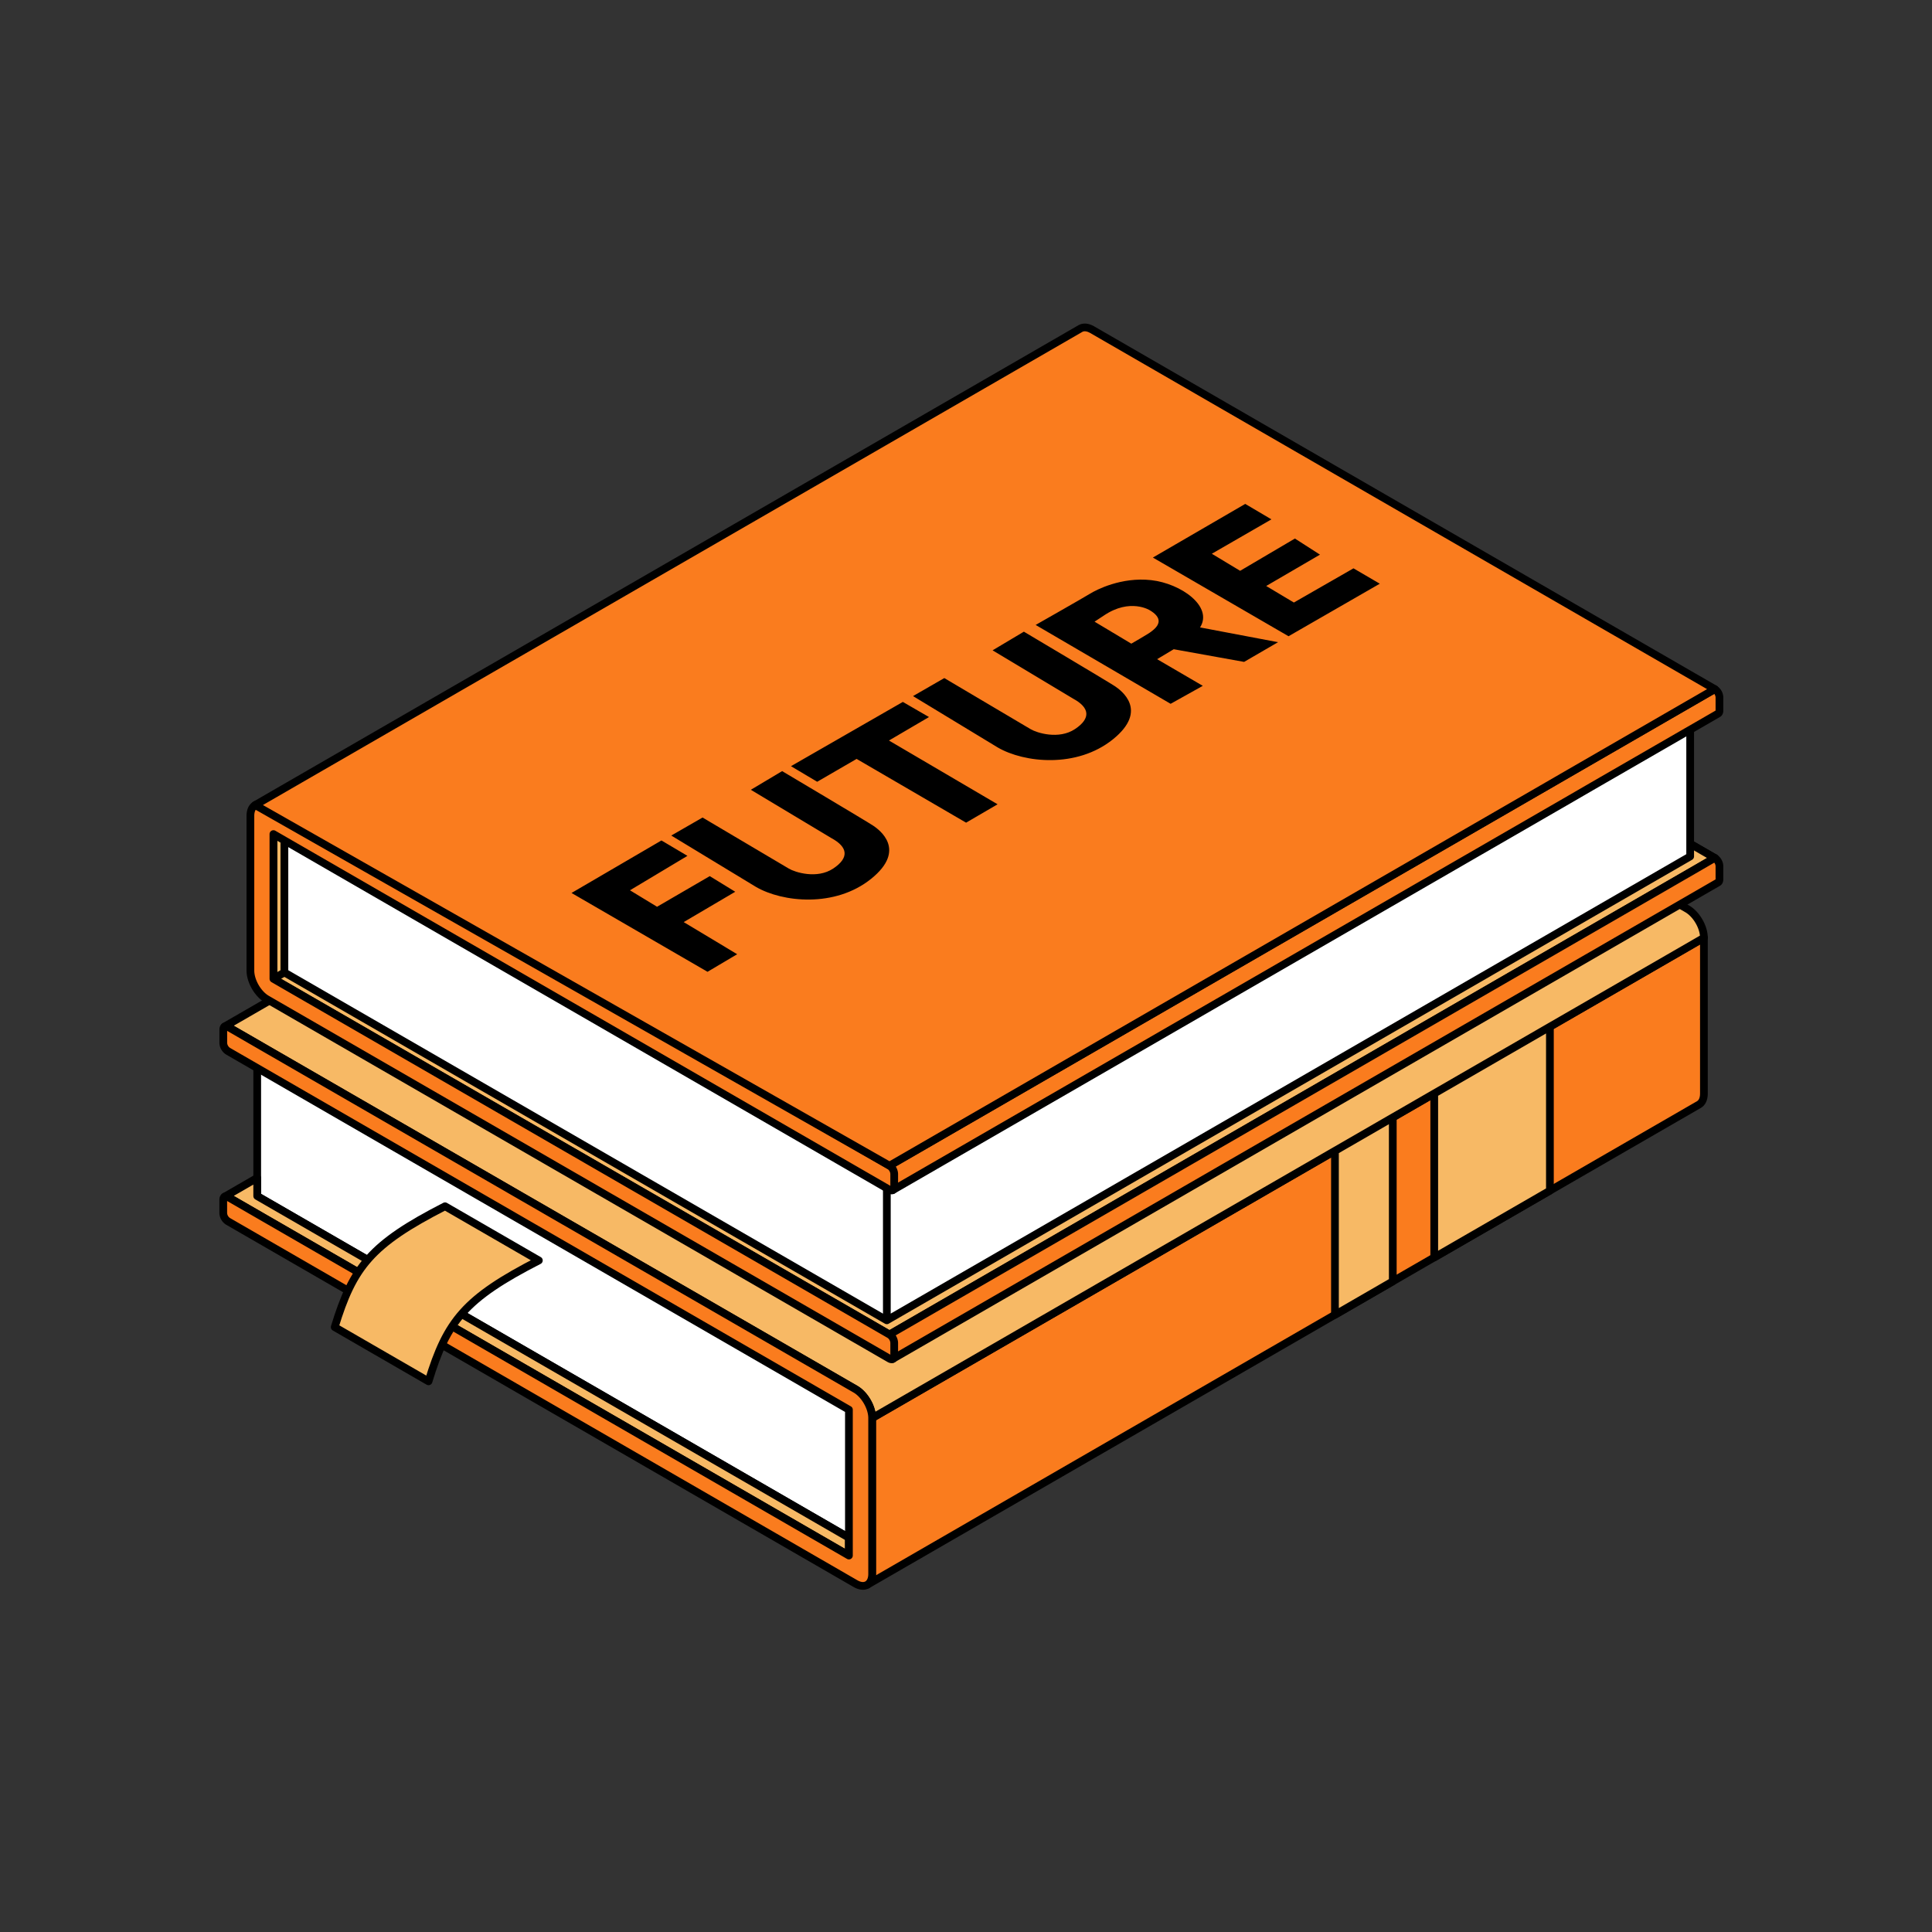 <svg xmlns="http://www.w3.org/2000/svg" width="100" height="100" fill="none"><rect width="100%" height="100%" fill="#333333" stroke="none"/><path fill="#F7B965" stroke="#000" stroke-linejoin="round" stroke-miterlimit="10" stroke-width=".4" d="m34.268 38.921-1.124.65c-.225.13-.408.024-.408-.236a.9.9 0 0 1 .408-.705l1.124-.65c.225-.13.407-.024.407.236s-.182.575-.407.705z"/><path fill="#F7B965" stroke="#000" stroke-linejoin="round" stroke-miterlimit="10" stroke-width=".4" d="M34.468 37.928a.34.34 0 0 1 .054.2c0 .26-.183.576-.408.706l-1.124.649a.35.35 0 0 1-.2.052c.07.103.2.124.354.036l1.124-.65a.9.9 0 0 0 .407-.705c0-.176-.084-.279-.207-.288z"/><path fill="#F7B965" stroke="#000" stroke-linejoin="round" stroke-miterlimit="10" stroke-width=".4" d="m34.372 38.502-1.344.776v-.231l1.344-.776v.23z"/><path fill="#F7B965" stroke="#000" stroke-linejoin="round" stroke-miterlimit="10" stroke-width=".4" d="m32.85 38.942.182.105 1.344-.776-.308-.178-.927.536a.83.83 0 0 0-.292.313zm-.083.186.262.152v-.23l-.182-.106a1 1 0 0 0-.08.184zm4.015-1.662-1.125.649c-.224.13-.407.025-.407-.235a.9.9 0 0 1 .407-.706l1.125-.649c.224-.13.407-.025.407.236 0 .26-.183.575-.407.705z"/><path fill="#F7B965" stroke="#000" stroke-linejoin="round" stroke-miterlimit="10" stroke-width=".4" d="M36.981 36.473a.34.34 0 0 1 .054.2.9.9 0 0 1-.407.705l-1.125.65a.34.34 0 0 1-.2.052c.07.102.202.123.354.035l1.125-.649a.9.9 0 0 0 .407-.705c.001-.175-.084-.277-.208-.288z"/><path fill="#F7B965" stroke="#000" stroke-linejoin="round" stroke-miterlimit="10" stroke-width=".4" d="m36.889 37.045-1.344.777v-.231l1.344-.777z"/><path fill="#F7B965" stroke="#000" stroke-linejoin="round" stroke-miterlimit="10" stroke-width=".4" d="m35.365 37.486.183.105 1.344-.777-.308-.177-.927.536a.83.83 0 0 0-.292.313zm-.082.184.263.152v-.231l-.183-.105a1 1 0 0 0-.08.184z"/><path fill="#FA7C1E" stroke="#000" stroke-linejoin="round" stroke-miterlimit="10" stroke-width=".4" d="m44.889 82.028 43.05-24.858c.156-.09.255-.284.255-.56v-8.07l-1.202.695-5.56 3.21-1.088.628L45.141 73.4v8.07c.001.274-.096.466-.252.558z"/><path fill="#F7B965" stroke="#000" stroke-linejoin="round" stroke-miterlimit="10" stroke-width=".4" d="M72.09 57.841v8.482l-2.993 1.73V59.57zm8.133 3.787-5.987 3.457v-8.483l5.987-3.457zm-68.595-8.496c.045-.024.107-.02.175.018l32.474 18.752c.48.276.865.945.865 1.496l35.203-20.326 1.088-.628 5.56-3.21 1.202-.695c0-.552-.388-1.22-.865-1.497L54.853 28.291c-.068-.04-.127-.042-.172-.016z"/><path fill="#fff" stroke="#000" stroke-linejoin="round" stroke-miterlimit="10" stroke-width=".4" d="m13.312 61.909 31.424 18.144v-7.55L13.313 54.362v7.548z"/><path fill="#F7B965" stroke="#000" stroke-linejoin="round" stroke-miterlimit="10" stroke-width=".4" d="M11.799 61.956c-.065-.039-.126-.042-.171-.016l1.685-.973v.94l30.625 17.685v.922L12.515 62.37z"/><path fill="#FA7C1E" stroke="#000" stroke-linejoin="round" stroke-miterlimit="10" stroke-width=".4" d="M43.94 80.514v-7.548L11.802 54.409a.54.54 0 0 1-.245-.423v-.694c0-.077.028-.133.071-.157.045-.025.105-.023.173.017l32.477 18.751c.477.276.864.946.864 1.497v8.068c0 .276-.097.47-.253.56-.157.09-.372.077-.611-.06L11.8 63.215a.54.54 0 0 1-.245-.423v-.694c0-.155.11-.22.245-.14z"/><path fill="#F7B965" stroke="#000" stroke-linejoin="round" stroke-miterlimit="10" stroke-width=".4" d="M23.035 62.436c-3.825 1.959-4.758 3.128-5.711 6.256l4.857 2.806c.953-3.129 1.886-4.297 5.71-6.257zm58.26-21.086 6.383 3.687 1.083-.625-6.386-3.688-1.08.625z"/><path fill="#F7B965" stroke="#000" stroke-linejoin="round" stroke-miterlimit="10" stroke-width=".4" d="M88.758 44.41 46.04 69.075 14.15 50.663l42.718-24.665zM14.15 43.172l.569-.328v7.49l-.57.328z"/><path fill="#fff" stroke="#000" stroke-linejoin="round" stroke-miterlimit="10" stroke-width=".4" d="M45.903 68.34 14.721 50.334v-7.489L45.903 60.85zm0-.002 41.58-24.01v-7.49l-41.58 24.01z"/><path fill="#FA7C1E" stroke="#000" stroke-linejoin="round" stroke-miterlimit="10" stroke-width=".4" d="m46.038 69.075.17 1.262 42.72-24.664c.043-.026.07-.08.07-.157v-.69a.53.53 0 0 0-.244-.42l-1.08.626zm0-8.739.17 1.265 35.08-20.254 1.08-.626 6.56-3.786c.043-.024.07-.078.07-.155v-.69a.53.53 0 0 0-.244-.42l-1.082.625-6.485 3.744-1.082.626-34.067 19.67z"/><path fill="#FA7C1E" stroke="#000" stroke-linejoin="round" stroke-miterlimit="10" stroke-width=".4" d="M14.152 50.662v-7.49l31.89 18.412c.067.038.127.042.17.017s.072-.08.072-.157v-.688a.54.54 0 0 0-.242-.42L13.817 41.732c-.237-.137-.45-.15-.606-.06s-.25.28-.25.555v8.007c0 .547.383 1.212.856 1.485l32.225 18.606c.067.038.127.042.17.017s.072-.08.072-.157v-.688a.54.54 0 0 0-.242-.42z"/><path fill="#FA7C1E" stroke="#000" stroke-linejoin="round" stroke-miterlimit="10" stroke-width=".4" d="m13.207 41.67 32.834 18.665 34.067-19.67 1.082-.626 6.485-3.745 1.082-.625-32.224-18.604c-.237-.137-.451-.15-.607-.062L13.208 41.669z"/><path fill="#000" d="m29.582 46.22 4.654-2.718 1.346.797-2.975 1.782 1.402.853 2.728-1.586 1.319.809-2.668 1.57 2.768 1.663-1.535.91zm5.162-2.972 1.62-.933s4.15 2.454 4.465 2.643 1.453.557 2.297-.002.756-1.116-.087-1.572l-4.176-2.505 1.62-.966s4.442 2.637 4.727 2.833 1.75 1.235-.12 2.741-4.587 1.217-5.96.42l-4.386-2.66zm12.513-7.218 1.62-.933s4.15 2.454 4.465 2.643 1.453.557 2.297-.002.755-1.116-.087-1.572l-4.176-2.505 1.62-.966s4.441 2.637 4.727 2.833c.285.197 1.75 1.235-.12 2.741s-4.587 1.218-5.96.42l-4.386-2.66zm-4.96 4.434-1.356-.807 5.79-3.326 1.353.783-2.072 1.215 5.623 3.301-1.63.951-5.667-3.3zm23.639-7.099.216-.125-4.037-.765c.686-1.082-.982-2.274-2.53-2.447s-2.848.505-3.167.703c-.32.199-2.813 1.616-2.813 1.616l6.986 4.082 1.666-.93-2.365-1.38.86-.515 3.643.656zm-6.046-.97c-.097.149-.255.257-.31.302-.128.107-1.024.619-1.024.619l-1.902-1.139.482-.317c.68-.461 1.278-.529 1.704-.481.426.047.68.212.68.212.523.312.504.597.37.803zm6.805.537-7.022-4.073 4.78-2.777 1.355.8-3.084 1.78 1.465.883 2.835-1.67 1.298.833-2.784 1.623 1.433.856 3.085-1.77 1.362.796-4.724 2.719z"/></svg>